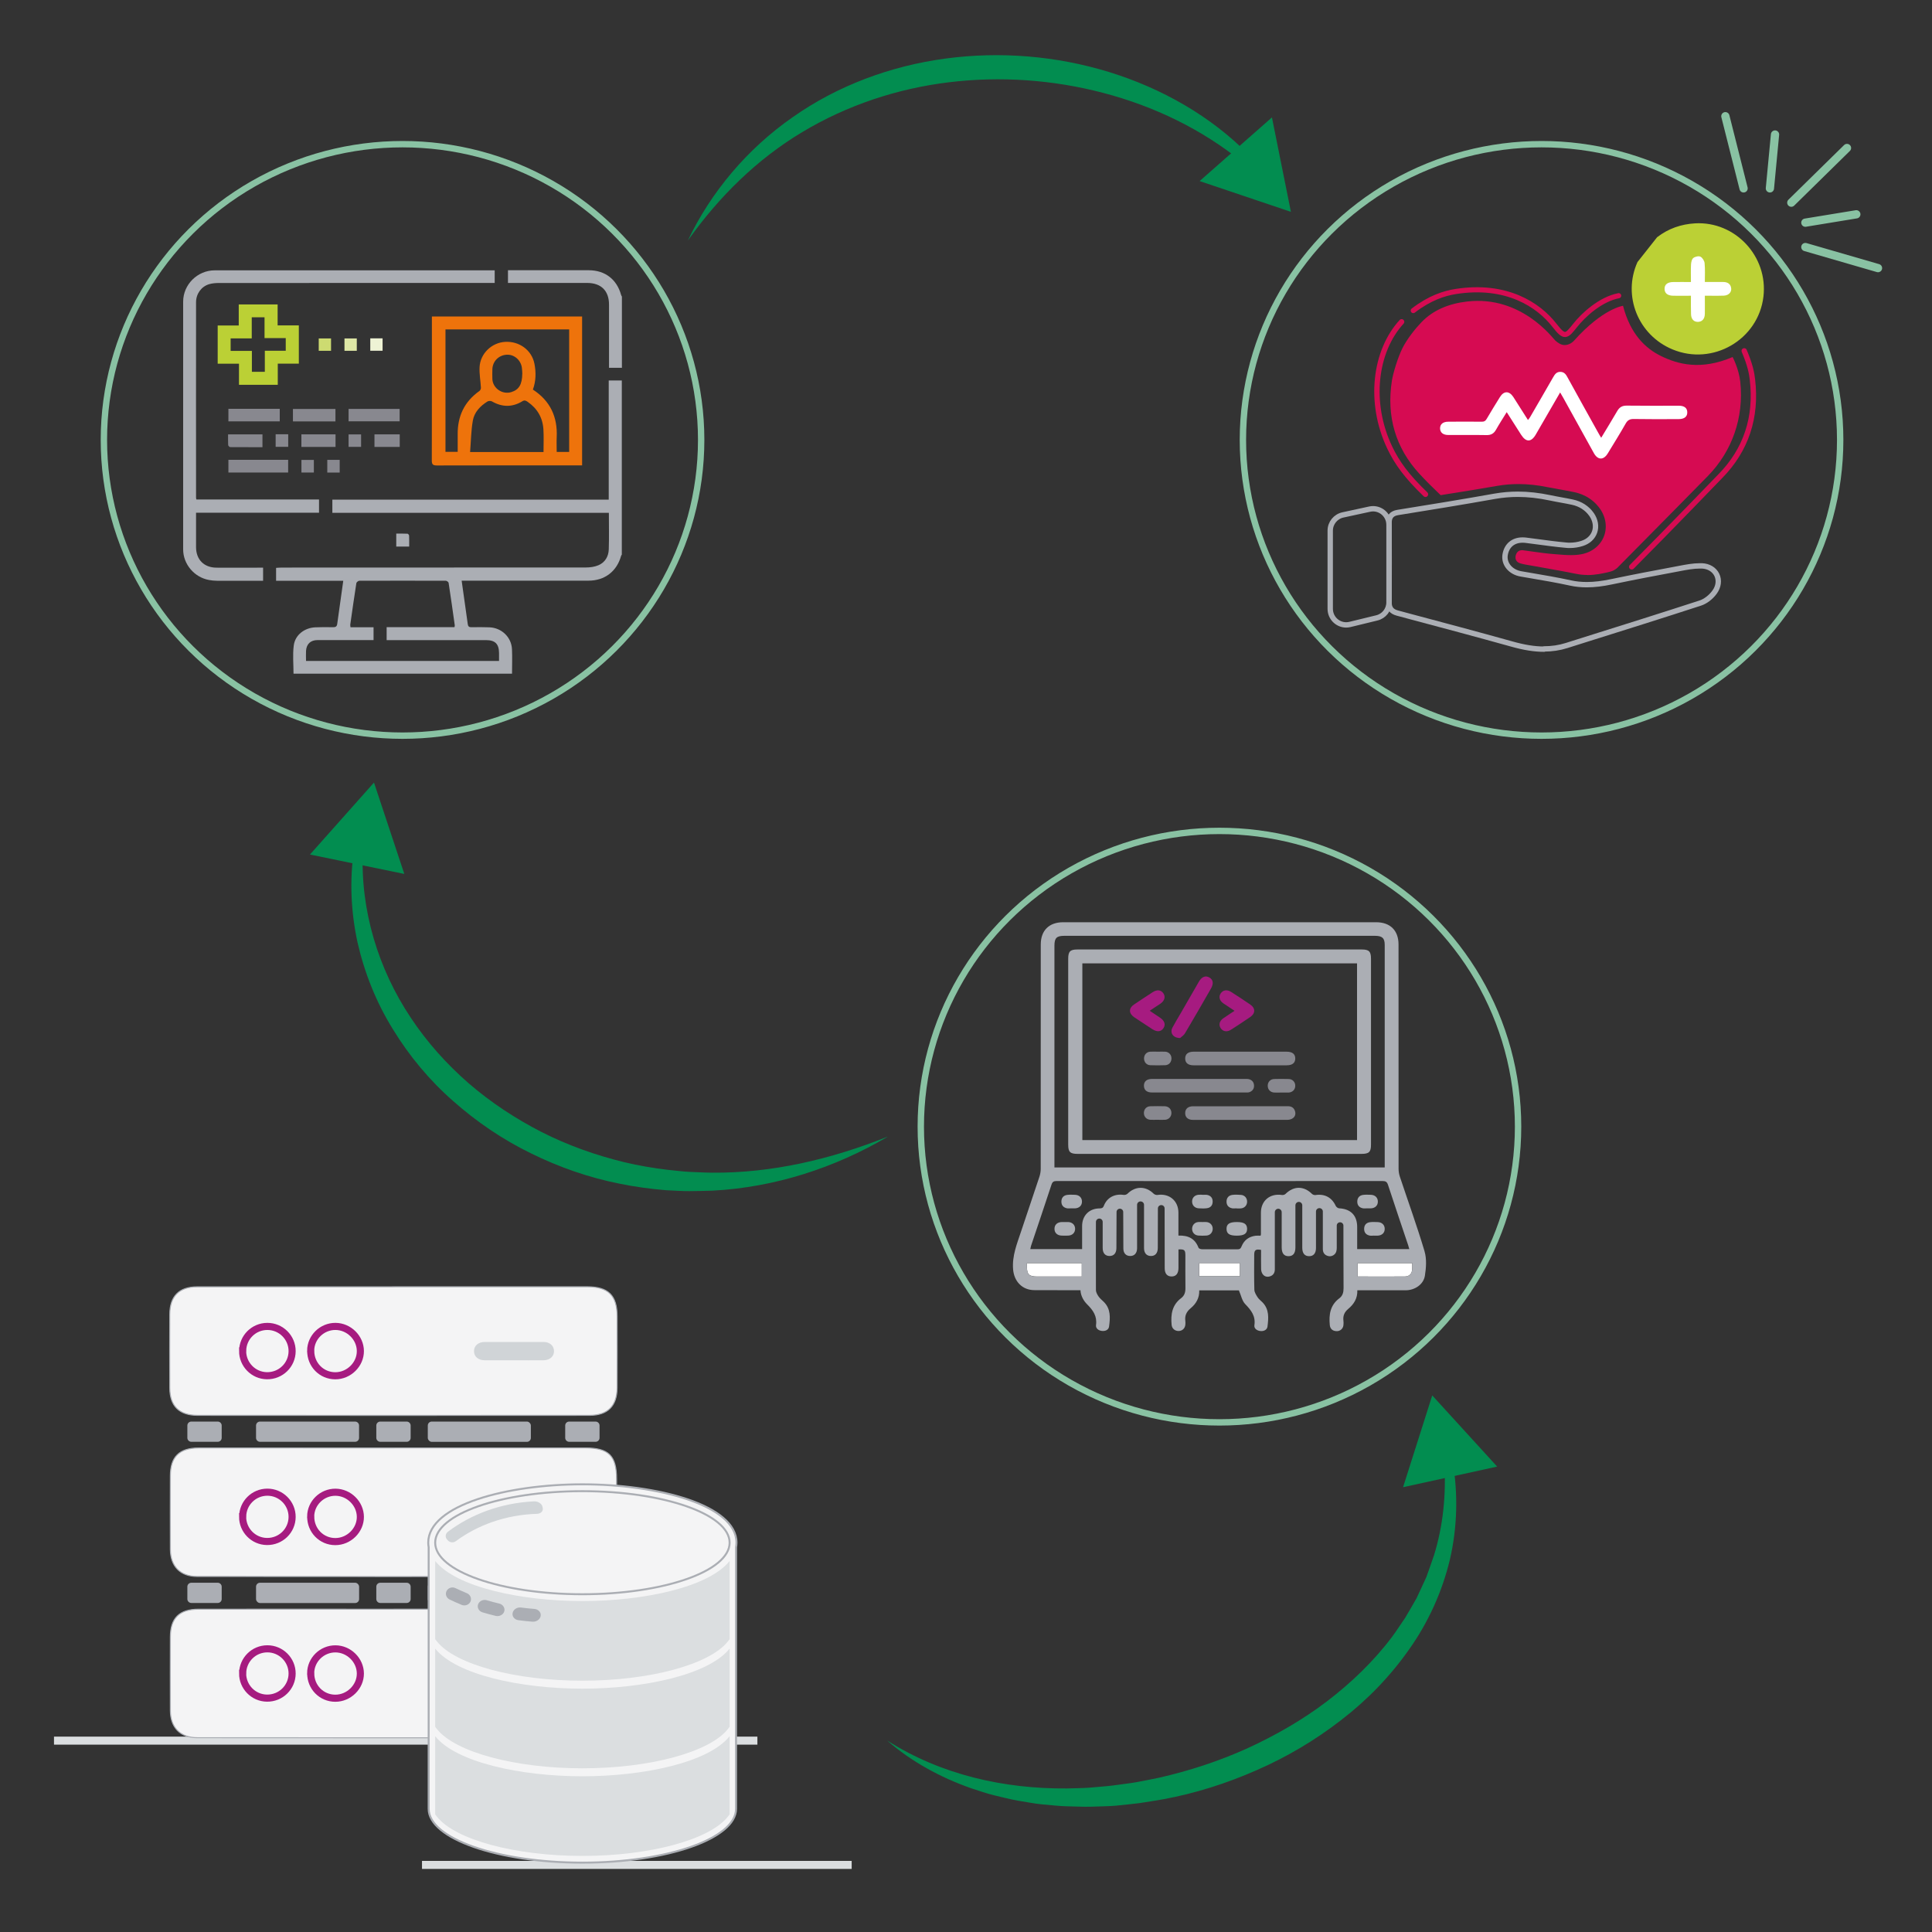 <?xml version="1.0" encoding="UTF-8"?><svg id="Camada_1" xmlns="http://www.w3.org/2000/svg" xmlns:xlink="http://www.w3.org/1999/xlink" viewBox="0 0 400 400"><rect x="0" y="0" width="400" height="400" fill="#333333" stroke="none"/><defs><style>.cls-1{fill:#cddb71;}.cls-1,.cls-2,.cls-3,.cls-4,.cls-5,.cls-6,.cls-7,.cls-8,.cls-9,.cls-10,.cls-11,.cls-12,.cls-13,.cls-14,.cls-15{stroke-width:0px;}.cls-2{fill:#000;}.cls-3{fill:#dee7a6;}.cls-16{stroke:#dbdee0;stroke-width:1.66px;}.cls-16,.cls-17,.cls-7,.cls-18,.cls-19,.cls-20,.cls-21,.cls-22,.cls-23,.cls-24{fill:none;}.cls-16,.cls-17,.cls-18,.cls-19,.cls-25,.cls-26,.cls-21,.cls-24{stroke-miterlimit:10;}.cls-4{fill:#a61b80;}.cls-17{stroke-width:1.32px;}.cls-17,.cls-18,.cls-19{stroke:#89c2a3;}.cls-5{fill:#dbdee0;}.cls-6{fill:#028d50;}.cls-8{fill:#bbd035;}.cls-18{stroke-width:1.32px;}.cls-9{fill:#d0d4d7;}.cls-19{stroke-width:1.71px;}.cls-19,.cls-20,.cls-22,.cls-23{stroke-linecap:round;}.cls-10{fill:#abaeb4;}.cls-25{stroke-width:.21px;}.cls-25,.cls-26{fill:#f4f4f5;}.cls-25,.cls-26,.cls-21,.cls-22{stroke:#abaeb4;}.cls-20{stroke-width:1.06px;}.cls-20,.cls-22,.cls-23{stroke-linejoin:round;}.cls-20,.cls-23{stroke:#d60b52;}.cls-26,.cls-21{stroke-width:.41px;}.cls-11{fill:#ee730b;}.cls-27{clip-path:url(#clippath);}.cls-12{fill:#eef3d5;}.cls-13{fill:#88888f;}.cls-22,.cls-23{stroke-width:1.11px;}.cls-14{fill:#d60b52;}.cls-15,.cls-28{fill:#fff;}.cls-24{stroke:#a61b80;stroke-width:1.47px;}.cls-28{stroke:#4e2867;stroke-width:1.98px;}</style><clipPath id="clippath"><path class="cls-7" d="M296.61-198.28c-6.48,5.87-20.41,20.11-36.16,46.12-16.74,27.64-12.9,59.09-4.14,78.85,19.76,8.76,51.21,12.6,78.85-4.15,26.22-15.89,40.31-29.7,46.12-36.15-2.46-4.3-31.79-52.87-31.79-52.87,0,0-48.57-29.33-52.87-31.79Z"/></clipPath></defs><g class="cls-27"><path class="cls-28" d="M249.09,8.04s.03-.02.04-.04c1.33-1.21,2.76-2.54,4.27-3.98.19-.18.38-.36.57-.54.13-.13.26-.25.39-.38.11-.1.22-.22.34-.32.05-.05.11-.1.16-.16.27-.26.54-.52.81-.78.18-.18.36-.35.55-.53.13-.13.26-.26.39-.39.28-.27.55-.54.84-.82.24-.23.47-.46.71-.7.1-.1.2-.2.31-.3.29-.28.58-.58.87-.87.23-.23.46-.46.69-.69.14-.14.28-.28.43-.43.05-.05.1-.1.15-.15.26-.27.53-.54.8-.81.17-.17.33-.33.5-.51.2-.2.4-.41.61-.62.15-.16.31-.31.46-.47.57-.58,1.14-1.18,1.73-1.78.16-.17.32-.33.48-.5.27-.28.54-.56.81-.85.08-.08.16-.17.24-.25.29-.31.59-.62.89-.94.09-.1.19-.2.28-.3.23-.24.45-.48.68-.72.18-.19.36-.38.54-.58.54-.58,1.08-1.16,1.63-1.76.21-.23.43-.46.64-.7.42-.45.83-.9,1.25-1.36.13-.14.26-.28.39-.42.22-.24.44-.48.66-.73.45-.5.91-1,1.37-1.52.17-.18.33-.36.5-.55.15-.17.31-.34.46-.52.53-.59,1.07-1.2,1.61-1.81.18-.2.35-.39.53-.59.08-.09.16-.18.24-.28.8-.91,1.61-1.83,2.43-2.77.88-1.01,1.73-2.01,2.55-3.01.24-.3.47-.59.7-.88.56-.7,1.12-1.39,1.66-2.08.27-.35.53-.7.79-1.05.47-.62.94-1.24,1.39-1.85.27-.38.52-.74.79-1.12.41-.58.82-1.16,1.21-1.73.26-.38.5-.75.75-1.13.37-.55.74-1.11,1.09-1.66.24-.38.47-.75.7-1.13.33-.53.67-1.07.98-1.6.22-.37.43-.74.64-1.11.3-.52.6-1.04.88-1.55.2-.37.39-.72.58-1.09.27-.5.54-1.01.79-1.5.18-.36.35-.71.53-1.06.24-.49.49-.98.71-1.46.16-.35.32-.69.47-1.03.22-.47.43-.95.63-1.41.15-.34.28-.67.42-1.01.19-.46.38-.92.56-1.37.13-.33.25-.65.37-.97.17-.44.33-.89.49-1.32.11-.32.22-.63.32-.94.15-.43.29-.86.43-1.28.1-.3.19-.6.28-.9.13-.41.25-.83.36-1.23.08-.29.16-.58.24-.86.11-.4.21-.79.31-1.18.07-.28.14-.55.2-.83.09-.38.18-.76.26-1.13.06-.27.11-.53.16-.79.07-.37.14-.73.21-1.08.05-.25.09-.5.13-.74.06-.35.11-.69.16-1.03.04-.24.07-.47.1-.7.05-.33.09-.66.12-.98.03-.22.05-.45.07-.67.03-.31.06-.62.09-.92.02-.21.04-.41.05-.62.02-.3.04-.58.06-.86.01-.19.02-.39.03-.57.01-.27.02-.54.03-.8,0-.18,0-.36.01-.53,0-.25,0-.5,0-.74,0-.16,0-.33,0-.49,0-.23,0-.45-.02-.67,0-.15,0-.3-.02-.45,0-.21-.02-.4-.03-.6,0-.14-.02-.28-.03-.41-.01-.19-.03-.36-.04-.53-.01-.12-.02-.25-.03-.36-.02-.16-.03-.31-.05-.46-.01-.11-.02-.22-.04-.32-.02-.13-.03-.25-.05-.38-.01-.1-.03-.19-.04-.28-.02-.1-.03-.19-.05-.28-.01-.09-.03-.18-.04-.25-.01-.07-.02-.12-.03-.18-.02-.08-.03-.17-.04-.23,0-.03,0-.04-.01-.07-.02-.08-.03-.16-.05-.21.41-7.38-4.76-16-13.29-24.52-8.25-8.25-16.59-13.36-23.81-13.31-.05-.03-26.27-5.79-58.99,22.71-.93.81-1.83,1.6-2.72,2.39-.1.08-.19.17-.29.25-.24.22-.48.43-.72.64-.54.48-1.08.96-1.61,1.44-.19.17-.38.34-.56.51-.22.2-.44.4-.66.6-.43.39-.87.79-1.29,1.17-.27.25-.54.49-.81.74-.17.16-.34.32-.51.47-.37.34-.74.68-1.11,1.02-.34.32-.68.63-1.01.94-.12.11-.24.22-.35.33-.33.31-.64.61-.96.91-.34.32-.68.64-1.01.95-.11.1-.21.2-.32.3-.29.28-.57.55-.85.82-.04.04-.08.08-.12.11-.44.42-.88.85-1.31,1.26-.3.29-.59.58-.89.86-.21.2-.42.41-.62.6-.26.26-.52.51-.77.76-.25.24-.49.49-.74.73-.15.15-.3.3-.45.45-.34.33-.66.66-.99.99-.19.19-.38.38-.56.56-.1.1-.2.2-.3.3-.38.38-.75.76-1.11,1.13-.12.12-.23.24-.35.36-.17.17-.34.35-.5.52-.31.32-.61.63-.91.94-.12.13-.24.26-.37.38-.2.21-.41.42-.61.63-.42.44-.82.87-1.22,1.29-.19.2-.38.4-.56.59-.43.46-.84.9-1.25,1.34-.14.15-.28.3-.41.45-.48.52-.94,1.02-1.38,1.52-.06.06-.11.13-.17.19-8.88,9.86-12.53,15.52-12.78,15.92-.94,1.48-.69,3.37.5,4.56.19.19.4.36.63.5,1.71,1.09,3.98.58,5.07-1.13.05-.08,2.31-3.57,7.62-9.85h0c1.27-1.5,2.73-3.17,4.36-4.99h0c.8-.89,1.64-1.81,2.53-2.77.04-.04.07-.08.11-.12.37-.4.76-.81,1.15-1.23.14-.15.29-.3.43-.46.38-.4.76-.8,1.15-1.21.17-.17.34-.35.51-.53.38-.4.76-.79,1.16-1.2.06-.06.13-.13.19-.2.09-.09.17-.18.26-.26.41-.42.82-.84,1.24-1.27.08-.08.17-.17.25-.26.28-.28.56-.57.85-.85.26-.27.52-.53.79-.8.36-.36.73-.73,1.1-1.09.32-.32.65-.64.98-.96.28-.28.57-.56.86-.84.09-.09.18-.18.28-.27.37-.36.75-.72,1.12-1.09.14-.13.27-.26.41-.4.28-.27.56-.53.84-.8.44-.42.89-.85,1.34-1.27.37-.35.75-.7,1.13-1.06l.02-.02c.47-.44.95-.88,1.43-1.33.3-.28.61-.56.92-.85.17-.15.34-.31.51-.47.43-.4.88-.8,1.32-1.21.22-.2.45-.41.67-.61.23-.2.45-.41.68-.61.54-.49,1.09-.98,1.65-1.48.12-.11.24-.22.37-.33.24-.21.47-.42.71-.64.93-.82,1.87-1.65,2.83-2.49.99-.87,1.98-1.69,2.95-2.49.28-.23.57-.46.85-.69.73-.59,1.46-1.16,2.18-1.71.26-.2.53-.41.79-.61.94-.71,1.88-1.4,2.8-2.05.11-.08.21-.15.32-.22.82-.58,1.63-1.13,2.44-1.66.27-.18.54-.35.81-.53.69-.44,1.37-.87,2.04-1.29.22-.14.45-.28.67-.41.87-.52,1.73-1.02,2.57-1.5.15-.08.3-.16.45-.25.71-.39,1.4-.76,2.09-1.12.24-.13.48-.25.72-.37.66-.33,1.31-.65,1.95-.95.16-.08.33-.16.49-.23.8-.37,1.58-.72,2.35-1.04.14-.06.27-.11.41-.17.64-.27,1.27-.52,1.89-.76.19-.07.37-.14.56-.21.66-.25,1.32-.48,1.95-.7.06-.02.13-.05.19-.07.73-.25,1.45-.47,2.15-.68.08-.02.16-.05.25-.07.62-.18,1.22-.35,1.81-.5.1-.03.19-.05.29-.08,2.03-.52,3.89-.87,5.56-1.11l-44.64,41.76,45.83,45.83,41.3-44.15s0,.04,0,.06c-.08.5-.16,1.03-.26,1.56-.02.08-.03.17-.05.25-.11.56-.22,1.13-.35,1.73,0,.02,0,.03-.01.05-.14.63-.3,1.27-.47,1.93-.02.07-.04.13-.05.2-.15.56-.31,1.13-.48,1.71-.05.17-.1.34-.15.51-.16.52-.33,1.06-.52,1.6-.06.16-.11.33-.17.49-.24.7-.5,1.41-.78,2.14-.02.05-.04.1-.06.15-.26.66-.53,1.34-.82,2.03-.1.23-.2.47-.3.7-.23.53-.47,1.07-.73,1.61-.12.26-.24.51-.36.77-.3.63-.62,1.28-.95,1.93-.08.15-.15.3-.23.45-.41.79-.84,1.59-1.3,2.4-.14.26-.3.52-.45.78-.33.58-.68,1.17-1.03,1.76-.18.3-.37.61-.56.91-.38.61-.77,1.23-1.18,1.85-.17.26-.33.52-.51.78-.57.86-1.17,1.74-1.8,2.63-.15.21-.31.43-.46.64-.5.7-1.02,1.4-1.56,2.11-.24.31-.48.63-.72.94-.51.65-1.03,1.31-1.56,1.98-.24.3-.48.59-.72.89-.78.95-1.58,1.91-2.43,2.88-.85.98-1.69,1.93-2.52,2.87-.21.24-.41.46-.62.7-.11.12-.22.24-.33.36-.51.58-1.02,1.15-1.53,1.71-.2.22-.4.44-.6.67-.19.21-.37.41-.56.62-.44.49-.88.97-1.31,1.44-.14.15-.28.31-.42.46-.26.29-.53.57-.79.86-.48.53-.97,1.05-1.44,1.56-.33.35-.65.7-.97,1.04-.47.5-.93.99-1.39,1.48-.25.27-.51.54-.76.8-.11.12-.22.23-.33.35-.4.43-.8.85-1.2,1.26-.13.14-.26.28-.4.41-.21.22-.43.44-.64.66-.39.41-.78.81-1.17,1.2-.31.31-.61.63-.91.94-.4.4-.78.79-1.17,1.19-.25.25-.5.51-.74.75,0,0,0,0-.01.01-.23.23-.45.45-.68.68-.37.37-.75.75-1.11,1.11-.33.33-.65.64-.97.96-.28.27-.56.55-.83.82-.33.32-.65.63-.97.94-.26.25-.52.5-.78.75-.31.3-.63.6-.93.89-.27.25-.52.5-.78.74-.46.43-.9.85-1.34,1.26-.37.34-.74.69-1.09,1.01-.03.03-.06.06-.1.09-1.66,1.53-3.19,2.91-4.58,4.12h0c-6.03,5.29-9.35,7.6-9.42,7.65-1.67,1.15-2.1,3.43-.95,5.11,1.15,1.67,3.43,2.1,5.11.95.34-.23,4.51-3.13,11.94-9.78.01-.01.03-.02.04-.04.5-.45,1.01-.91,1.54-1.39Z"/></g><line class="cls-16" x1="11.18" y1="360.38" x2="156.81" y2="360.38"/><line class="cls-16" x1="87.37" y1="386.11" x2="176.33" y2="386.11"/><path class="cls-25" d="M81.58,299.79c-13.49,0-26.99-.02-40.48,0-3.99,0-5.82,1.86-5.83,5.75-.02,5.08-.02,10.15,0,15.23.02,3.51,2.04,5.62,5.58,5.62,27.06.03,54.13.02,81.19,0,3.56,0,5.59-2.09,5.61-5.6.03-4.85,0-9.7,0-14.56,0-4.84-1.61-6.45-6.49-6.45-13.19,0-26.39,0-39.58,0Z"/><path class="cls-25" d="M81.58,333.17c-13.49,0-26.99-.02-40.48,0-3.99,0-5.82,1.86-5.83,5.75-.02,5.08-.02,10.15,0,15.23.02,3.51,2.04,5.62,5.58,5.62,27.06.03,54.13.02,81.19,0,3.56,0,5.59-2.09,5.61-5.6.03-4.85,0-9.7,0-14.56,0-4.84-1.61-6.45-6.49-6.45-13.19,0-26.39,0-39.58,0Z"/><path class="cls-25" d="M81.44,266.42c-13.53,0-27.05-.01-40.58,0-3.77,0-5.69,1.94-5.71,5.69-.02,5.09-.02,10.18,0,15.26.02,3.73,1.94,5.65,5.74,5.66,27.05.02,54.11.02,81.16,0,3.78,0,5.69-1.95,5.71-5.69.02-4.94.01-9.88,0-14.82,0-4.32-1.81-6.11-6.2-6.11-13.38,0-26.75,0-40.13,0Z"/><path class="cls-9" d="M106.49,315.95c-1.92,0-3.85.01-5.77,0-1.42-.01-2.32-.75-2.35-1.88-.02-1.11.88-1.89,2.3-1.9,3.89-.02,7.78-.02,11.67,0,1.42,0,2.32.79,2.29,1.91-.03,1.13-.93,1.86-2.36,1.87-1.92.02-3.85,0-5.77,0Z"/><path class="cls-24" d="M50.24,314.01c.02-2.8,2.29-5.06,5.1-5.07,2.84-.01,5.16,2.31,5.14,5.14-.02,2.84-2.36,5.11-5.22,5.07-2.8-.04-5.04-2.34-5.03-5.14Z"/><path class="cls-24" d="M64.32,313.97c.02-2.77,2.34-5.04,5.15-5.02,2.77.02,5.12,2.34,5.14,5.09.02,2.77-2.38,5.14-5.2,5.13-2.86-.01-5.1-2.31-5.08-5.19Z"/><path class="cls-9" d="M106.42,348.37c-1.86,0-3.71.02-5.57,0-1.41-.02-2.3-.76-2.32-1.86-.02-1.14.91-1.92,2.38-1.92,3.75-.01,7.51-.01,11.26,0,1.47,0,2.4.78,2.38,1.92-.02,1.1-.9,1.84-2.32,1.86-1.94.03-3.88,0-5.82,0Z"/><path class="cls-24" d="M50.24,346.44c.02-2.8,2.29-5.06,5.1-5.07,2.84-.01,5.16,2.31,5.14,5.14-.02,2.84-2.36,5.11-5.22,5.07-2.8-.04-5.04-2.34-5.03-5.14Z"/><path class="cls-24" d="M64.32,346.4c.02-2.77,2.34-5.04,5.15-5.02,2.77.02,5.12,2.34,5.14,5.09.02,2.77-2.38,5.14-5.2,5.13-2.86-.01-5.1-2.31-5.08-5.19Z"/><path class="cls-24" d="M50.24,279.69c.02-2.8,2.29-5.06,5.1-5.07,2.84-.01,5.16,2.31,5.14,5.14-.02,2.84-2.36,5.11-5.22,5.07-2.8-.04-5.04-2.34-5.03-5.14Z"/><path class="cls-24" d="M64.32,279.64c.02-2.77,2.34-5.04,5.15-5.02,2.77.02,5.12,2.34,5.14,5.09.02,2.77-2.38,5.14-5.2,5.13-2.86-.01-5.1-2.31-5.08-5.19Z"/><path class="cls-9" d="M106.38,281.63c-2,0-4.01,0-6.01,0-1.36,0-2.24-.77-2.23-1.9,0-1.12.89-1.89,2.24-1.89,4.05-.01,8.1-.01,12.15,0,1.28,0,2.13.76,2.17,1.84.04,1.12-.85,1.94-2.18,1.95-2.05.02-4.09,0-6.14,0Z"/><path class="cls-10" d="M39.62,294.32h5.45c.46,0,.83.37.83.82v2.55c0,.46-.37.82-.83.82h-5.45c-.46,0-.83-.37-.83-.82v-2.55c0-.46.37-.82.83-.82Z"/><path class="cls-10" d="M78.74,294.32h5.45c.46,0,.83.37.83.82v2.55c0,.46-.37.82-.83.82h-5.45c-.46,0-.83-.37-.83-.82v-2.55c0-.46.37-.82.83-.82Z"/><path class="cls-10" d="M53.84,294.32h19.67c.46,0,.83.37.83.82v2.55c0,.46-.37.82-.83.82h-19.67c-.46,0-.83-.37-.83-.82v-2.55c0-.46.37-.82.83-.82Z"/><rect class="cls-10" x="88.57" y="294.32" width="21.34" height="4.2" rx=".82" ry=".82"/><path class="cls-10" d="M117.85,294.32h5.45c.46,0,.83.37.83.82v2.55c0,.46-.37.82-.83.82h-5.45c-.46,0-.83-.37-.83-.82v-2.55c0-.46.37-.82.83-.82Z"/><path class="cls-10" d="M39.62,327.69h5.45c.46,0,.83.37.83.82v2.55c0,.46-.37.82-.83.82h-5.45c-.46,0-.83-.37-.83-.82v-2.55c0-.46.37-.82.83-.82Z"/><path class="cls-10" d="M78.74,327.69h5.45c.46,0,.83.37.83.82v2.55c0,.46-.37.82-.83.82h-5.45c-.46,0-.83-.37-.83-.82v-2.55c0-.46.37-.82.83-.82Z"/><rect class="cls-10" x="53.01" y="327.69" width="21.34" height="4.2" rx=".82" ry=".82"/><path class="cls-10" d="M89.4,327.69h19.67c.46,0,.83.37.83.82v2.55c0,.46-.37.82-.83.82h-19.67c-.46,0-.83-.37-.83-.82v-2.55c0-.46.37-.82.83-.82Z"/><path class="cls-10" d="M117.85,327.69h5.45c.46,0,.83.37.83.82v2.55c0,.46-.37.82-.83.82h-5.45c-.46,0-.83-.37-.83-.82v-2.55c0-.46.37-.82.83-.82Z"/><path class="cls-26" d="M152.48,319.4c0-7.85-16.44-12.09-31.91-12.09s-31.91,4.24-31.91,12.09c0,.32.04.64.09.94v54.16c0,6.15,14.25,11.14,31.82,11.14s31.82-4.99,31.82-11.14v-54.16c.05-.31.09-.62.09-.94Z"/><ellipse class="cls-21" cx="120.58" cy="319.4" rx="30.48" ry="10.67"/><path class="cls-5" d="M90.47,339.85c3.8,4.78,16.18,8.12,30.11,8.12s26.31-3.34,30.11-8.12l.37-.47v-16.2c-4.31,5.42-17.72,8.3-30.48,8.3s-26.17-2.89-30.48-8.3v16.2l.37.47Z"/><path class="cls-5" d="M90.47,357.99c3.8,4.78,16.18,8.12,30.11,8.12s26.31-3.34,30.11-8.12l.37-.47v-16.2c-4.31,5.42-17.72,8.3-30.48,8.3s-26.17-2.89-30.48-8.3v16.2l.37.47Z"/><path class="cls-5" d="M90.47,376.13c3.8,4.78,16.18,8.12,30.11,8.12s26.31-3.34,30.11-8.12l.37-.47v-16.2c-4.31,5.42-17.72,8.3-30.48,8.3s-26.17-2.89-30.48-8.3v16.2l.37.47Z"/><path class="cls-10" d="M102.62,334.55c-.92-.22-1.82-.46-2.72-.73-.77-.23-1.17-1-.91-1.68t0,0c.26-.68,1.05-1.04,1.78-.83.85.25,1.71.48,2.59.69.75.18,1.24.88,1.05,1.59t0,0c-.18.71-1.01,1.15-1.8.96Z"/><path class="cls-10" d="M110.22,335.75c-.98-.08-1.95-.18-2.9-.31-.83-.11-1.35-.81-1.18-1.53t0,0c.17-.71.93-1.19,1.72-1.09.91.12,1.84.22,2.77.29.8.06,1.41.68,1.32,1.41t0,0c-.09.73-.87,1.3-1.72,1.23Z"/><path class="cls-10" d="M95.57,332.27c-.84-.35-1.67-.72-2.48-1.11-.7-.34-.97-1.15-.62-1.79h0c.35-.64,1.16-.89,1.82-.57.77.37,1.56.72,2.36,1.05.69.28,1.05,1.04.77,1.72t0,0c-.28.67-1.13,1-1.86.7Z"/><path class="cls-9" d="M111.18,313.42c-6.58.2-12.39,2.39-16.8,5.66-.51.38-1.24.31-1.66-.16-.06-.07-.12-.13-.17-.19-.42-.47-.35-1.2.2-1.61,4.71-3.55,10.87-5.95,17.83-6.28.81-.04,1.61.49,1.74,1.13.02.09.04.18.05.27.12.65-.43,1.16-1.19,1.18Z"/><path class="cls-6" d="M183.71,360.38c11.18,7.12,24.28,10,37.13,9.9,1.61-.06,3.22-.04,4.82-.17,1.6-.16,3.21-.25,4.8-.45,1.59-.23,3.19-.4,4.78-.67,1.58-.31,3.16-.59,4.73-.93,6.26-1.43,12.4-3.43,18.24-6.07,5.82-2.67,11.41-5.86,16.49-9.72,5.06-3.87,9.71-8.31,13.52-13.39.95-1.27,1.79-2.62,2.7-3.92.83-1.35,1.59-2.74,2.39-4.12l2-4.32c.52-1.5,1.08-2.99,1.58-4.5,1.89-6.09,2.54-12.58,2.14-19.06-.03-.49.34-.91.82-.94.45-.03.85.3.93.74,1.12,6.61.94,13.5-.6,20.15-1.59,6.62-4.46,12.97-8.41,18.54-3.92,5.6-8.72,10.54-14.11,14.68-5.37,4.16-11.25,7.65-17.45,10.35-6.19,2.73-12.67,4.8-19.32,6.03-1.66.3-3.33.54-5,.81-1.67.22-3.36.36-5.03.54-1.68.13-3.37.13-5.06.2-1.68.04-3.37-.07-5.06-.09-1.68-.05-3.36-.27-5.04-.4-1.67-.16-3.33-.52-4.99-.77-1.66-.28-3.28-.74-4.92-1.11-1.63-.39-3.22-.98-4.81-1.48-6.32-2.23-12.29-5.49-17.28-9.83Z"/><polygon class="cls-6" points="309.97 303.64 296.53 288.91 290.49 307.91 309.97 303.64"/><path class="cls-6" d="M142.42,49.78c4.79-10.05,12.31-18.98,21.66-25.49,9.32-6.58,20.38-10.66,31.7-12.17,11.34-1.52,22.99-.55,33.89,2.81,10.87,3.36,21.09,9.14,29,17.24.39.4.38,1.03-.02,1.42-.37.36-.94.38-1.33.06h0c-8.48-6.92-18.45-11.67-28.88-14.41-10.43-2.74-21.35-3.51-32.02-2.2-10.67,1.3-21.07,4.75-30.34,10.32-9.29,5.56-17.23,13.34-23.66,22.43Z"/><polygon class="cls-6" points="248.37 37.49 267.27 43.86 263.34 24.31 248.37 37.49"/><path class="cls-6" d="M183.71,235.39c-10.84,6.38-23.31,10.45-36.18,11.12-1.6.07-3.21.07-4.83.1-1.61.01-3.22-.13-4.83-.19-3.21-.27-6.42-.7-9.59-1.35-6.35-1.26-12.52-3.41-18.34-6.28-5.83-2.84-11.26-6.52-16.12-10.83-4.89-4.28-9.1-9.34-12.49-14.89-3.43-5.53-5.87-11.65-7.31-17.96-1.37-6.33-1.67-12.87-.72-19.21.07-.5.54-.84,1.04-.77.47.07.8.49.78.95-.54,12.39,3.2,24.54,9.92,34.62,3.35,5.06,7.43,9.61,12,13.59,4.59,3.97,9.7,7.32,15.1,10.09,5.42,2.75,11.19,4.8,17.11,6.24,2.97.71,5.98,1.22,9.01,1.58,1.52.14,3.04.36,4.57.43,1.53.05,3.06.15,4.6.16,12.31.11,24.59-2.76,36.27-7.43Z"/><polygon class="cls-6" points="83.71 180.94 77.43 162.02 64.18 176.92 83.71 180.94"/><path class="cls-10" d="M128.76,114.79c-.06.1-.14.19-.17.3-.89,3.21-3.39,5.13-6.74,5.13-8.4.01-16.79,0-25.19,0-.35,0-.69,0-1.08,0,.44,3.08.86,6.06,1.27,9.03.06.46.29.62.77.61,1.24-.02,2.48-.03,3.72.02,2.52.1,4.55,2.05,4.66,4.53.08,1.66.01,3.33.01,5.07h-45.24c0-1.95-.2-3.92.05-5.84.28-2.2,2.24-3.67,4.48-3.76,1.21-.05,2.42-.05,3.64-.02.54.01.81-.15.88-.69.4-2.95.83-5.9,1.25-8.93h-13.91v-2.67c.39-.02.79-.06,1.19-.06,20.99,0,41.98,0,62.97-.02.86,0,1.79-.13,2.57-.46,1.39-.59,2.1-1.82,2.15-3.29.08-2.48.02-4.97.02-7.56h-57.25v-2.74h57.22v-24.67h2.71v36.01ZM63.37,136.84h39.95c0-.59,0-1.11,0-1.64-.02-1.89-.81-2.67-2.7-2.67-6.5,0-13,0-19.51,0h-1.06v-2.68h14.05c.03-.19.07-.31.05-.42-.41-2.92-.82-5.84-1.27-8.76-.03-.18-.38-.43-.58-.43-5.97-.02-11.94-.02-17.91,0-.21,0-.58.3-.61.49-.45,2.86-.85,5.72-1.26,8.58-.02.16.03.32.05.56h4.77v2.65c-.38,0-.7,0-1.02,0-3.52,0-7.03,0-10.55,0-1.46,0-2.32.8-2.41,2.24-.04.67,0,1.34,0,2.06Z"/><path class="cls-10" d="M128.76,76.15h-2.67v-.98c0-4.04,0-8.08,0-12.11,0-2.85-1.63-4.47-4.49-4.48-5.14,0-10.28,0-15.43,0-.32,0-.64,0-1,0v-2.63c.31,0,.63,0,.94,0,5.26,0,10.52,0,15.78,0,3.37,0,5.82,1.88,6.71,5.14.03.11.1.21.16.31v14.76Z"/><path class="cls-11" d="M120.51,96.35c-.36,0-.65,0-.94,0-9.69,0-19.39-.01-29.08.02-.84,0-1.1-.19-1.09-1.06.03-9.6.02-19.2.02-28.8v-.98h31.1v30.81ZM92.23,68.2v25.35h2.53c0-1.24.01-2.41,0-3.58-.05-3.77,1.37-6.82,4.51-9.03.18-.13.31-.45.3-.68-.08-1.42-.35-2.84-.28-4.25.14-2.81,2.5-5.06,5.27-5.23,2.94-.18,5.53,1.69,6.09,4.53.35,1.79.32,3.59-.32,5.35,3.62,2.35,5.13,5.69,4.93,9.88-.05,1.01,0,2.03,0,3.03h2.58v-25.37h-25.6ZM112.53,93.59c0-1.63.07-3.15-.02-4.66-.14-2.42-1.25-4.35-3.27-5.74-.35-.24-.64-.4-1.1-.11-2.07,1.26-4.17,1.24-6.28.03-.24-.14-.7-.13-.93.01-1.5.93-2.73,2.22-3.03,3.94-.38,2.13-.39,4.32-.57,6.53h15.2ZM108.14,77.37c-.03-.44-.03-.88-.1-1.31-.26-1.58-1.63-2.71-3.15-2.62-1.66.1-2.91,1.38-2.95,3.03-.01.67-.03,1.35,0,2.02.1,1.91,2.08,3.26,3.92,2.69,1.59-.49,2.25-1.6,2.27-3.82Z"/><path class="cls-10" d="M102.43,58.58h-1.16c-18.63,0-37.25,0-55.88.01-.7,0-1.43.05-2.1.25-1.6.48-2.7,1.98-2.7,3.74-.02,13.5,0,26.99,0,40.49,0,.08.03.17.07.34h25.39v2.74h-25.46c0,1.24,0,2.41,0,3.57,0,1.2,0,2.4,0,3.6.02,2.54,1.64,4.18,4.2,4.21,2.9.03,5.79,0,8.69,0,.32,0,.63,0,.99,0v2.71c-3.21,0-6.37,0-9.53,0-.56,0-1.12-.06-1.67-.16-3.04-.55-5.35-3.27-5.35-6.33,0-17.1,0-34.19,0-51.29,0-3.55,2.96-6.49,6.54-6.49,19.07,0,38.14,0,57.21,0,.23,0,.46,0,.75,0v2.63Z"/><path class="cls-8" d="M49.48,75.3h-4.41v-7.91h4.36v-4.36h8.05v4.34h4.39v7.92h-4.36v4.38h-8.03v-4.36ZM52.15,76.98h2.68v-4.36h4.33v-2.62h-4.39v-4.31h-2.65v4.37h-4.37v2.59h4.4v4.33Z"/><path class="cls-13" d="M47.29,95.2h12.37v2.63h-12.37v-2.63Z"/><path class="cls-13" d="M57.92,84.64v2.6h-10.63v-2.6h10.63Z"/><path class="cls-13" d="M72.17,87.23v-2.57h10.57v2.57h-10.57Z"/><path class="cls-13" d="M69.45,84.67v2.58h-8.8v-2.58h8.8Z"/><path class="cls-13" d="M54.34,92.59c-2.27,0-4.48,0-6.69-.02-.14,0-.4-.27-.41-.42-.04-.72-.02-1.45-.02-2.22h7.12v2.66Z"/><path class="cls-13" d="M69.47,89.93v2.6h-7.07v-2.6h7.07Z"/><path class="cls-13" d="M82.76,89.93v2.6h-5.23v-2.6h5.23Z"/><path class="cls-10" d="M84.72,113.16h-2.68v-2.68c.77,0,1.55-.02,2.33.02.12,0,.33.26.33.4.03.72.02,1.45.02,2.26Z"/><path class="cls-13" d="M72.17,92.52v-2.58h2.59v2.58h-2.59Z"/><path class="cls-13" d="M64.98,97.83h-2.57v-2.61h2.57v2.61Z"/><path class="cls-13" d="M70.33,97.84h-2.57v-2.63h2.57v2.63Z"/><path class="cls-13" d="M57.07,89.91h2.6v2.6h-2.6v-2.6Z"/><path class="cls-1" d="M68.54,72.63h-2.55v-2.56h2.55v2.56Z"/><path class="cls-3" d="M73.87,72.63h-2.55v-2.56h2.55v2.56Z"/><path class="cls-12" d="M79.21,70.05v2.57h-2.55v-2.57h2.55Z"/><ellipse class="cls-17" cx="83.34" cy="91.08" rx="61.83" ry="61.23"/><line class="cls-19" x1="382.4" y1="30.64" x2="370.87" y2="41.96"/><line class="cls-19" x1="384.33" y1="44.37" x2="373.78" y2="46.1"/><line class="cls-19" x1="388.82" y1="55.51" x2="373.78" y2="51.15"/><line class="cls-19" x1="367.5" y1="27.85" x2="366.44" y2="39"/><line class="cls-19" x1="357.22" y1="24.06" x2="360.99" y2="39"/><path class="cls-22" d="M319.69,134.4c-1.99,0-4.15-.34-6.79-1.09-6.95-1.94-14.03-3.83-20.87-5.65l-2.75-.74c-1.18-.32-1.71-1.02-1.69-2.21.03-2.77.03-13.72,0-16.5,0-1.23.56-1.89,1.77-2.1,6.62-1.07,13.46-2.17,20.15-3.37,1.55-.27,3.14-.41,4.73-.41,2.17,0,4.37.25,6.73.75.74.16,1.49.29,2.23.43.78.14,1.55.28,2.33.45,1.68.35,3.07,1.25,4,2.58.78,1.13,1.01,2.44.62,3.58-.39,1.13-1.31,1.98-2.59,2.39-.79.26-1.68.4-2.57.4-.26,0-.52-.01-.77-.04-1.99-.18-4-.45-5.94-.71-.79-.1-1.58-.21-2.38-.31-.23-.03-.45-.04-.67-.04-1.98,0-3.33,1.17-3.62,3.12-.26,1.85,1.16,3.53,3.3,3.89l1.98.34c2.71.46,5.52.94,8.26,1.54,1.09.24,2.21.35,3.39.35,1.56,0,3.22-.2,5.21-.62,4.34-.91,8.67-1.74,13.82-2.7l.26-.05c1.33-.25,2.71-.52,4.11-.52.14,0,.29,0,.43,0,1.4.06,2.54.75,3.08,1.86.53,1.11.36,2.45-.47,3.58-.75,1.04-1.89,1.91-2.96,2.26-7.87,2.56-15.88,5.08-23.63,7.51l-4.05,1.28c-1.5.47-3.03.7-4.67.7h0Z"/><path class="cls-22" d="M278.72,129.38c-1.83,0-3.31-1.49-3.31-3.32v-16.21c0-1.55,1.1-2.91,2.62-3.24l5.54-1.2c.23-.05.47-.08.7-.08,1.83,0,3.31,1.49,3.31,3.32v16.06c0,1.54-1.04,2.86-2.53,3.22l-5.54,1.35c-.26.06-.52.1-.79.1h0Z"/><path class="cls-8" d="M339.02,54.26c-3.13,6.98.12,15.1,7.23,18.07,8.34,3.49,17.79-1.99,18.85-10.91.99-8.33-5.83-15.64-14.14-15.18-2.92.17-5.54,1.08-7.87,2.87"/><path class="cls-14" d="M328.62,119.04c-.76,0-1.47-.07-2.17-.21-1.9-.38-3.81-.73-5.72-1.07l-2.83-.51-.92-.16c-.73-.12-1.5-.25-2.22-.45-.8-.24-1.14-.86-.94-1.67.26-.96.98-1.06,1.28-1.06h.13c.73.1,1.41.19,2.09.29,1.37.19,2.92.41,4.41.52l.62.05c.94.08,1.91.16,2.88.16.83,0,1.56-.06,2.22-.19,2.19-.42,3.93-1.83,4.65-3.76.74-1.99.31-4.25-1.14-6.05-1.24-1.55-2.9-2.56-4.96-3.02-1.02-.22-2.06-.4-3.09-.59l-.13-.02c-.78-.14-1.56-.28-2.33-.43-2.13-.44-4.12-.65-6.09-.65-1.45,0-2.89.12-4.29.36-3.35.58-6.93,1.17-11.25,1.85l-.54.09-.4-.38c-1.24-1.19-2.67-2.59-4.02-4.06-4.92-5.36-6.83-11.83-5.69-19.22.26-1.65,1.25-4.89,2.18-6.75.97-1.95,2.67-4.07,3.95-5.4,2.4-2.51,5.66-3.84,9.4-4.28,11.3-1.34,17.83,7.66,18.31,8.08.52.46,1.17.93,1.94.93s1.49-.41,1.96-.94c5.93-6.63,10.12-7.19,10.12-7.19,1.53,5.95,4.74,8.9,7.94,10.44,3.37,1.62,8.11,3.01,14.75.17,0,0,1.3,2.44,1.59,5.16.77,7.37-1.69,14.34-6.72,19.48-.12.12-11.92,12.14-18.74,19-.37.36-.95.67-1.52.81-1.36.34-3,.69-4.69.69Z"/><path class="cls-23" d="M361.12,72.64c1.29,3.05,1.56,4.71,1.7,5.92.93,7.84-1.31,14.59-6.66,20.04,0,0-10.62,11.02-18.33,18.76"/><path class="cls-20" d="M292.6,64.3c3.41-2.62,6.43-3.58,8.81-3.95,10.45-1.64,17.12,2.74,20.43,7.01,2.09,2.69,2.43,2.35,4.29,0,1.72-2.18,5.25-5.41,9-6.14"/><path class="cls-15" d="M358.34,59.33c.35.95-.29,1.82-1.41,1.88-.96.05-1.91.02-2.87.02h-1.09c0,1.32.02,2.54,0,3.75-.02.98-.49,1.56-1.28,1.65-.94.09-1.56-.5-1.58-1.59-.05-1.22-.02-2.44-.02-3.81-1.31,0-2.48.02-3.65,0-1.18-.02-1.79-.5-1.81-1.4-.02-.93.61-1.44,1.84-1.44,1.17-.02,2.34,0,3.62,0,0-1.28-.05-2.47.02-3.66.03-.45.15-1.07.47-1.31.36-.29,1.11-.47,1.49-.27.41.21.81.86.85,1.35.12,1.23.05,2.5.05,3.88h3.74c.73,0,1.37.21,1.64.95Z"/><path class="cls-15" d="M349.33,85.36c.03.89-.61,1.41-1.75,1.41-3.08.02-6.18.03-9.28-.02-.82-.02-1.32.21-1.73.96-1.18,2.08-2.45,4.11-3.69,6.15-.87,1.44-2.07,1.43-2.89-.05-2.13-3.84-4.24-7.67-6.37-11.51-.17-.32-.36-.62-.61-1.05-1.73,2.99-3.39,5.85-5.04,8.71-.94,1.62-2.02,1.64-3.04.05-.96-1.52-1.93-3.04-2.98-4.68-.79,1.28-1.53,2.42-2.2,3.61-.46.83-1.06,1.17-2.02,1.14-2.63-.05-5.26,0-7.88-.02-1.08,0-1.69-.51-1.7-1.38,0-.86.61-1.37,1.7-1.37,2.29-.02,4.57-.03,6.87,0,.53.02.84-.15,1.09-.6.88-1.5,1.79-2.99,2.72-4.48.82-1.34,1.93-1.35,2.8-.02,1,1.55,1.97,3.1,3.02,4.75.18-.24.33-.41.44-.6,1.58-2.74,3.18-5.46,4.74-8.2.35-.6.68-1.17,1.5-1.17.88,0,1.22.6,1.56,1.23,2.11,3.84,4.24,7.67,6.37,11.49.17.3.33.59.55.93,1.14-1.9,2.25-3.69,3.31-5.52.46-.8,1.03-1.16,2.01-1.14,3.59.05,7.17.02,10.77.02,1.11,0,1.72.47,1.73,1.34Z"/><path class="cls-2" d="M323.8,67.77l.02.03s-.03-.05-.08-.06l.02-.02.05.05Z"/><path class="cls-23" d="M295.13,102.34c-3.96-3.81-5.91-6.56-7.39-9.65-4.48-9.39-3.06-20.06,2.45-26.06"/><ellipse class="cls-18" cx="319.16" cy="91.08" rx="61.83" ry="61.23"/><path class="cls-15" d="M223.97,261.53v2.76c-1.87,0-3.7,0-5.53,0-1.25,0-2.49,0-3.74,0-1.65,0-2.1-.46-2.09-2.1,0-.2,0-.41,0-.67h11.36Z"/><path class="cls-15" d="M292.39,261.53c0,.44.02.82,0,1.2-.05.97-.59,1.55-1.56,1.56-3.23.02-6.46,0-9.76,0v-2.76h11.33Z"/><path class="cls-15" d="M248.27,264.23v-2.72h8.44v2.72h-8.44Z"/><path class="cls-10" d="M252.41,238.9c-9.76,0-19.52,0-29.29,0-1.56,0-1.96-.39-1.96-1.9,0-12.84,0-25.68,0-38.52,0-1.48.41-1.9,1.88-1.9,19.64,0,39.28,0,58.93,0,1.46,0,1.88.42,1.88,1.9,0,12.84,0,25.68,0,38.52,0,1.5-.41,1.9-1.97,1.9-9.82,0-19.64,0-29.46,0ZM280.96,199.46h-56.87v36.58h56.87v-36.58Z"/><path class="cls-10" d="M221.81,250.17c-.3,0-.6.05-.88,0-.76-.15-1.19-.62-1.18-1.41.01-.78.44-1.27,1.22-1.37.52-.07,1.06-.03,1.59-.02.89.03,1.46.6,1.45,1.42,0,.82-.58,1.36-1.49,1.39-.24,0-.47,0-.71,0,0,0,0,0,0-.01Z"/><path class="cls-10" d="M248.99,247.38c.3,0,.6-.04.88,0,.77.14,1.2.61,1.2,1.39,0,.78-.43,1.28-1.2,1.38-.55.08-1.12.04-1.68.02-.83-.04-1.38-.62-1.38-1.41,0-.79.55-1.35,1.38-1.4.26-.02.53,0,.8,0,0,0,0,0,0,0Z"/><path class="cls-10" d="M256,250.17c-.3,0-.6.05-.88,0-.76-.15-1.19-.63-1.18-1.41.01-.78.45-1.27,1.22-1.37.58-.07,1.18-.05,1.77,0,.76.05,1.28.66,1.27,1.42-.01.75-.54,1.32-1.32,1.38-.29.02-.59,0-.89,0,0,0,0,0,0,0Z"/><path class="cls-10" d="M283.07,250.17c-.3,0-.6.05-.88,0-.76-.15-1.19-.62-1.18-1.41.01-.78.45-1.27,1.22-1.37.52-.07,1.06-.03,1.59-.02.89.03,1.46.6,1.45,1.42,0,.82-.58,1.36-1.49,1.39-.24,0-.47,0-.71,0,0,0,0,0,0-.01Z"/><path class="cls-10" d="M220.47,253.01c.24,0,.47-.01.71,0,.84.05,1.39.59,1.41,1.38.01.82-.56,1.4-1.45,1.43-.44.02-.89.01-1.33,0-.91-.03-1.48-.56-1.49-1.38-.01-.86.57-1.41,1.53-1.43.21,0,.41,0,.62,0Z"/><path class="cls-10" d="M248.97,253.01c.27,0,.53-.02.8,0,.77.06,1.3.63,1.31,1.38,0,.75-.51,1.36-1.28,1.42-.56.04-1.12.04-1.68,0-.78-.05-1.3-.63-1.31-1.38,0-.76.51-1.35,1.27-1.42.29-.03.59,0,.89,0Z"/><path class="cls-10" d="M256.07,253.01c1.49,0,2.1.4,2.13,1.37.02,1.02-.6,1.45-2.14,1.45-1.5,0-2.1-.39-2.12-1.38-.02-1.03.6-1.44,2.14-1.44Z"/><path class="cls-10" d="M284.49,255.82c-.3,0-.6.05-.88,0-.76-.15-1.19-.62-1.18-1.41.01-.78.44-1.27,1.22-1.37.52-.07,1.06-.03,1.59-.02.89.03,1.46.6,1.45,1.42,0,.82-.58,1.36-1.49,1.39-.24,0-.47,0-.71,0,0,0,0,0,0-.01Z"/><path class="cls-13" d="M256.84,217.74c3.17,0,6.34,0,9.52,0,1.21,0,1.82.49,1.81,1.43-.01.91-.62,1.39-1.77,1.39-6.43,0-12.87,0-19.3,0-1.13,0-1.73-.51-1.72-1.43.01-.91.61-1.39,1.76-1.39,3.23,0,6.46,0,9.69,0Z"/><path class="cls-13" d="M248.24,223.38c3.29,0,6.58,0,9.87,0,.84,0,1.42.47,1.51,1.19.09.73-.22,1.27-.91,1.54-.24.09-.52.08-.79.08-6.46,0-12.93,0-19.39,0-1.08,0-1.67-.49-1.69-1.37-.02-.93.58-1.44,1.71-1.44,3.23,0,6.46,0,9.69,0Z"/><path class="cls-13" d="M256.77,229.03c3.29,0,6.58,0,9.87,0,.71,0,1.22.29,1.45.94.22.6.09,1.2-.46,1.57-.29.2-.71.31-1.07.31-6.52.02-13.04.02-19.57.01-1.04,0-1.64-.55-1.61-1.45.02-.85.61-1.36,1.61-1.37,3.26,0,6.52,0,9.78,0Z"/><path class="cls-4" d="M244.34,214.91c-1.5,0-2.15-1.09-1.61-2.13.53-1.01,1.13-1.99,1.71-2.98,1.26-2.19,2.52-4.38,3.78-6.56.59-1.02,1.38-1.32,2.17-.86.79.46.92,1.27.32,2.3-1.77,3.08-3.53,6.17-5.35,9.22-.28.48-.82.8-1.03,1.01Z"/><path class="cls-4" d="M238.04,209.27c.77.51,1.43.95,2.08,1.39.99.66,1.26,1.44.77,2.2-.5.77-1.34.85-2.33.21-1.24-.81-2.47-1.62-3.7-2.44-1.2-.81-1.22-1.89-.04-2.68,1.27-.86,2.56-1.7,3.85-2.54.88-.57,1.7-.47,2.19.24.5.72.26,1.55-.63,2.17-.34.23-.69.46-1.04.68-.34.23-.69.46-1.17.78Z"/><path class="cls-4" d="M255.59,209.27c-.84-.56-1.57-1.04-2.3-1.53-.83-.57-1.03-1.41-.53-2.11.48-.67,1.29-.79,2.12-.27,1.34.86,2.68,1.73,3.99,2.63,1.08.74,1.07,1.83-.03,2.58-1.31.9-2.65,1.77-3.99,2.63-.81.52-1.65.37-2.11-.31-.47-.69-.28-1.5.51-2.05.72-.5,1.47-.98,2.34-1.56Z"/><path class="cls-13" d="M239.73,217.74c.5,0,1.01-.03,1.51,0,.77.05,1.3.64,1.3,1.4,0,.76-.52,1.37-1.29,1.4-1.03.04-2.07.04-3.1,0-.77-.03-1.29-.64-1.29-1.4,0-.76.52-1.35,1.29-1.4.53-.04,1.06,0,1.6,0Z"/><path class="cls-13" d="M265.23,226.2c-.47,0-.95.02-1.42,0-.82-.05-1.36-.65-1.34-1.45.02-.76.55-1.33,1.34-1.35,1-.03,2.01-.03,3.02,0,.78.03,1.32.6,1.34,1.35.02.79-.52,1.38-1.34,1.45-.06,0-.12,0-.18,0-.47,0-.95,0-1.42,0Z"/><path class="cls-13" d="M239.6,231.84c-.47,0-.95.02-1.42,0-.82-.05-1.36-.64-1.35-1.44.02-.76.54-1.34,1.33-1.36,1-.03,2.01-.03,3.02,0,.82.03,1.37.64,1.35,1.43-.02.75-.55,1.32-1.33,1.37-.53.03-1.06,0-1.6,0Z"/><path class="cls-10" d="M294.94,259.07c-1.55-5.19-3.4-10.3-5.11-15.44-.17-.52-.27-1.08-.27-1.63-.01-15.49-.01-30.98-.01-46.46,0-2.89-1.72-4.6-4.63-4.6-21.6,0-43.21,0-64.81,0-2.91,0-4.63,1.71-4.63,4.6,0,15.49,0,30.98-.01,46.46,0,.54-.1,1.11-.27,1.63-1.24,3.76-2.53,7.5-3.77,11.25-.85,2.58-1.91,5.08-1.68,7.92.2,2.49,1.88,4.31,4.43,4.31.11,0,9.52.02,9.52.02.05,1.19.7,2.25,1.37,2.91,1.25,1.24,2.1,2.46,1.85,4.3-.09.67.48,1.12,1.18,1.21.74.1,1.43-.21,1.52-.91.24-1.78.38-3.6-1.05-5.06-.37-.38-.81-.71-1.11-1.14-.27-.39-.55-.88-.56-1.32-.03-4.37,0-14.13,0-14.13,0-.38.31-.7.7-.7s.7.31.7.7c0,0,0,0,0,0,0,0,0,3.96,0,5.42,0,1.04.53,1.64,1.43,1.63.89,0,1.41-.6,1.41-1.65,0-2.29.03-7.46.03-7.46h0s0,0,0,0c0-.38.31-.68.69-.68s.69.31.69.68c0,0,0,0,0,0h0s.02,5.25.03,7.57c0,.97.56,1.55,1.43,1.54.86,0,1.39-.59,1.41-1.57,0-.35,0-.71,0-1.06,0-2.49,0-5.44,0-7.94,0,0,0-.01,0-.02,0-.39.32-.71.72-.71s.72.32.72.71c0,0,0,6.34,0,8.96,0,1.04.54,1.64,1.44,1.63.89,0,1.4-.6,1.41-1.66,0-2.24.02-8.08.02-8.19,0,0,0,0,0,0,0-.38.31-.69.7-.69s.69.31.69.69h0s.02,8.74.02,12.38c0,1.12.51,1.72,1.44,1.71.92-.01,1.4-.61,1.41-1.75,0-1.29,0-2.57,0-3.85,1.22-.06,1.42.12,1.43,1.19,0,2.26-.02,4.53.01,6.79.01.86-.18,1.57-.88,2.1-1.89,1.42-2.18,3.38-1.98,5.53.07.76.66,1.28,1.43,1.28.76,0,1.34-.53,1.41-1.3.02-.26.04-.53,0-.79-.15-1.09.25-1.92,1.1-2.62,1.14-.94,1.83-2.14,1.78-3.7h8.21c.46,1.05.65,2.16,1.31,2.84,1.23,1.27,2.18,2.47,1.9,4.37-.1.66.49,1.11,1.19,1.2.74.1,1.43-.23,1.52-.92.22-1.75.38-3.54-1.01-4.99-.35-.36-.78-.67-1.04-1.08-.3-.47-.65-1.02-.67-1.54-.07-2.41-.04-4.82-.03-7.23,0-1.01.31-1.24,1.42-1.03,0,1.31-.02,2.63.01,3.95,0,.36.11.77.32,1.06.38.54.98.66,1.59.44.65-.24.93-.75.93-1.45,0,0,0-11.8,0-11.81,0-.39.32-.71.71-.71s.71.32.71.71c0,0,0,5.04,0,7.27,0,1.23.46,1.83,1.4,1.84.95.01,1.44-.6,1.44-1.8,0-2.73,0-8.73,0-8.73,0-.39.32-.71.71-.71s.71.32.71.71c0,0,0,0,0,0,0,.06,0,6.03,0,8.78,0,1.14.49,1.74,1.4,1.75.92.01,1.44-.59,1.44-1.71,0-2.2,0-7.53,0-7.54,0-.39.32-.7.71-.7s.71.31.71.7c0,0,0,0,0,0,0,0,.01,5.48,0,7.77,0,.79.39,1.28,1.14,1.46.69.16,1.42-.26,1.63-.91.08-.24.11-.52.11-.78,0-1.44,0-4.62,0-4.63,0-.38.31-.68.69-.68s.69.31.69.68c0,0,0,0,0,0,0,.01,0,8.9.03,12.98,0,.86-.19,1.57-.89,2.09-1.89,1.42-2.17,3.39-1.96,5.53.08.78.56,1.21,1.35,1.26.76.05,1.39-.48,1.47-1.22.04-.32.04-.65,0-.97-.12-.99.21-1.76.99-2.41,1.18-.98,1.95-2.19,1.89-3.86h10.01c1.88-.01,3.69-1.19,3.98-3.02.26-1.64.39-3.47-.07-5.03ZM218.31,240.77c0-14.99,0-29.98,0-44.97,0-1.6.45-2.05,2.05-2.05,21.43,0,42.85,0,64.28,0,1.53,0,2.05.47,2.05,1.88,0,15.11,0,30.21,0,45.32v.76h-68.38v-.94ZM223.97,264.3h-5.53c-1.25,0-2.49,0-3.74,0-1.65,0-2.1-.46-2.09-2.1,0-.2,0-.41,0-.67h11.36v2.76ZM256.71,264.23h-8.44v-2.71h8.44v2.71ZM280.99,258.62c0-1.54,0-3.06,0-4.57,0-2.4-1.33-3.76-3.73-3.88-.26-.01-.61-.28-.72-.52-.79-1.72-2.27-2.52-4.18-2.23-.23.03-.56-.07-.72-.23-1.71-1.69-3.77-1.69-5.49,0-.16.16-.5.26-.73.22-2.47-.38-4.35,1.17-4.36,3.63,0,1.5,0,3,0,4.5,0,.06-.02.11-.07.3-.31,0-.65-.03-.99,0-1.42.17-2.43.91-2.95,2.22-.19.47-.41.61-.9.6-2.43-.02-4.87,0-7.3-.02-.25,0-.65-.14-.71-.31-.71-1.86-2.1-2.6-4.16-2.51,0-1.64,0-3.19,0-4.74,0-2.47-1.89-4.05-4.33-3.68-.25.04-.62-.08-.79-.25-1.64-1.63-3.78-1.63-5.43,0-.18.18-.55.28-.8.24-1.83-.27-3.41.53-4.08,2.23-.2.51-.46.56-.92.57-2.13.01-3.59,1.5-3.59,3.64,0,1.58,0,3.16,0,4.78h-10.73c.05-.23.09-.45.15-.66,1.42-4.23,2.85-8.45,4.24-12.68.19-.59.46-.75,1.06-.75,22.5.02,44.99.02,67.49,0,.64,0,.92.18,1.12.79,1.37,4.18,2.78,8.34,4.18,12.51.08.24.15.49.23.79h-10.77ZM292.39,262.73c-.05.97-.59,1.55-1.56,1.56-3.23.02-6.46,0-9.76,0v-2.76h11.33c0,.44.02.82,0,1.2Z"/><ellipse class="cls-18" cx="252.47" cy="233.26" rx="61.83" ry="61.23"/></svg>